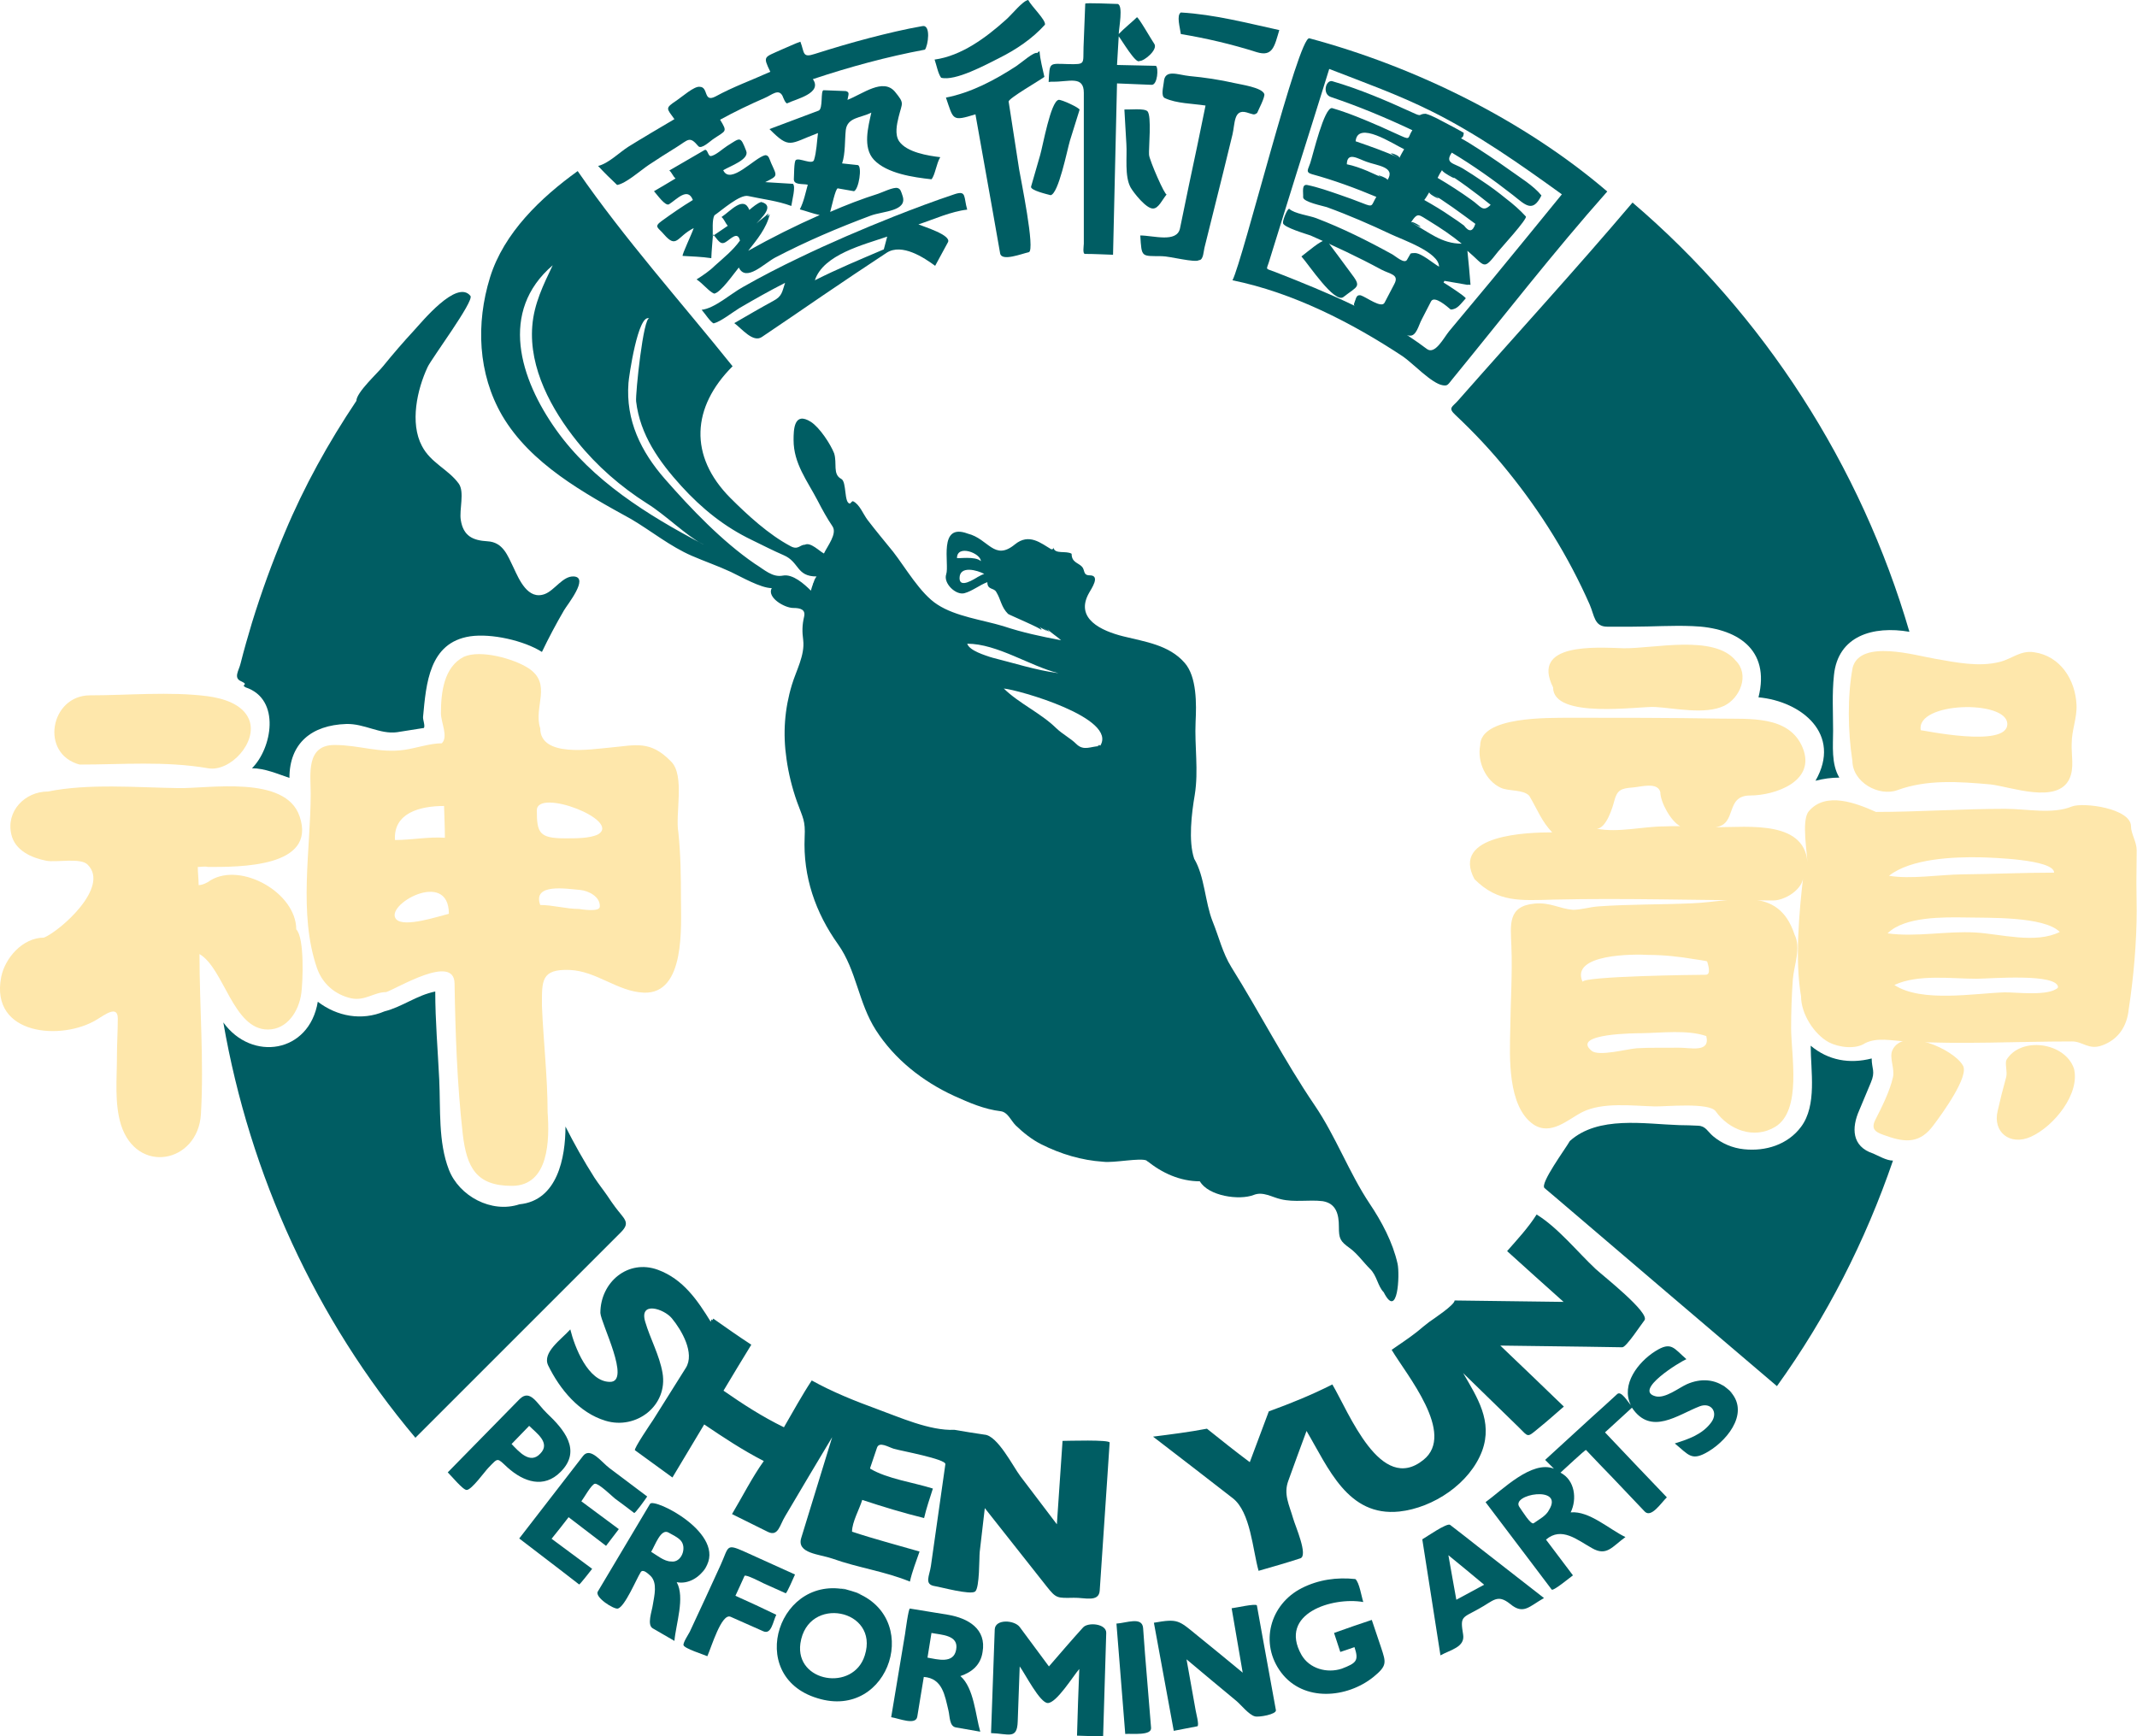 <svg enable-background="new 0 0 753.2 612" height="285.044" viewBox="0 0 753.2 612" width="350.823" xmlns="http://www.w3.org/2000/svg"><g fill="#005d63"><path d="m281.6 544.3v-.6z"/><path d="m439.7 515.7 2-4.8z"/><path d="m442.5 553.8c0-.2.2-1.4 0 0z"/><path d="m197.6 518.8c7.6-7.6 1-15.1-4.8-20.6-3.5-3.3-5.9-8.8-9.7-5-8.4 8.6-16.9 17.2-25.3 25.8 1.1 1 5.4 6.3 6.7 6.2 1.8-.1 6.4-6.6 7.7-7.9 3.5-3.6 2.9-3.5 6.7 0 5.7 5.1 12.8 7.5 18.7 1.5zm-17.3-9.8c2.1-2.1 4.1-4.3 6.2-6.4 2.5 2.5 7.7 6 3.9 9.8-3.6 3.9-7.6-.8-10.1-3.4z"/><path d="m200.4 534.8c4.4 3.4 8.8 6.7 13.2 10.1 1.5-2 3-3.9 4.5-5.9-4.4-3.3-8.8-6.5-13.2-9.8.8-1 3.6-6.1 4.8-6.2 1.4-.1 5.9 4.3 7 5.2 2.3 1.7 4.6 3.4 6.8 5.1.3.3 4.1-5 4.6-5.8-4.4-3.3-8.8-6.6-13.3-10-2.8-2.1-6.7-7.6-9.3-4.3-7.5 9.7-15 19.4-22.5 29.1 4.8 3.7 9.7 7.4 14.5 11.1 2.2 1.7 4.4 3.4 6.6 5.1.2.2 4.1-4.9 4.6-5.5-4.8-3.5-9.5-7.1-14.3-10.6 2.1-2.6 4.1-5.1 6-7.6z"/><path d="m248.6 552.7c7.7-12-18.1-24.9-19.5-22.6-6.1 10.3-12.3 20.6-18.4 30.9-1.2 2 5.7 6.4 7.1 6 2.5-.8 6.5-10.4 8-12.8.8-1.3 2.6.5 3.5 1.3 2.5 2.5 1.3 7 .8 10.1-.3 2.3-2.2 7.2 0 8.4 2.5 1.5 5.1 2.9 7.6 4.4.5-5.9 3.8-15.3.8-20.7 4 .8 8-1.6 10.1-5 2.5-3.9-3.4 5.6 0 0zm-12.1-2.3c-2.4 0-5-2.2-7-3.4 1.4-2.3 3.4-8.3 6.1-6.8 1.4.8 3.2 1.6 4.3 2.8 2.3 2.5.3 8-3.4 7.4-1.1 0 1.7.3 0 0z"/><path d="m259.2 562.5c1.1-2.3 2.1-4.6 3.2-7 .3-.7 5.9 2.2 6.7 2.6 2.6 1.2 5.2 2.3 7.8 3.5.4.2 2.9-5.8 3.3-6.6-6-2.7-11.9-5.4-17.9-8.1-6.5-2.9-5.4-1.7-8.3 4.7-3.6 7.9-7.2 15.7-10.9 23.6-.4.8-2.4 3.8-2.2 4.7.3 1.2 7.1 3.3 8.4 3.9 1.4-3.1 5-15.3 8.2-13.9 3.8 1.7 7.7 3.4 11.5 5.1 2.9 1.3 3.4-3.4 4.6-5.8-4.7-2.3-9.5-4.5-14.4-6.7z"/><path d="m300.1 560.8c-25.5-7.4-37.9 30-12 37.8 25.7 8 37.6-29.6 12-37.8-13.5-3.9 12.3 3.9 0 0zm4.7 22.7c-4 12.9-24.6 9.5-22.7-4.2 2.5-17.2 27.9-12.1 22.7 4.2-2.2 7.2 2.3-7 0 0z"/><path d="m334.2 569.2c-4.5-.7-9-1.5-13.5-2.2-.5-.1-1.6 8.2-1.7 8.9-1.6 9.8-3.3 19.6-4.9 29.4 2.7.4 8.7 3 9.2-.2.8-4.7 1.5-9.4 2.3-14 6.6.5 7.4 6.5 8.7 11.9.5 2.1.3 5.5 2.6 5.9 2.9.5 5.7 1 8.6 1.5-1.7-5.8-2.2-15.4-7-19.6 4.1-1.4 7.1-3.9 7.8-8.4 1.5-8.3-5.2-12-12.1-13.2zm2.8 12.3c-.9 5.1-6.6 3.4-10.1 2.8.5-2.9.9-5.8 1.4-8.7 3.5.7 9.7.7 8.7 5.9-.3 1.7.8-4.5 0 0z"/><path d="m369.7 587.4c-3.4-4.6-6.8-9.2-10.3-13.9-1.9-2.5-8.7-2.9-8.8.9-.4 12.2-.9 24.3-1.3 36.5 6.2.2 9.2 2.4 9.4-4.1s.5-13 .7-19.4c1.8 2.4 7.1 12.9 9.9 12.9 3.1 0 9-9.6 11.1-12-.3 7.8-.6 15.7-.8 23.5 3.1.1 6.2.2 9.2.3.4-12.2.7-24.3 1.1-36.5.1-3.3-6.5-3.9-8.2-1.9-4.1 4.5-8 9.1-12 13.7z"/><path d="m393.5 572.3c1 13 2.1 25.9 3.1 38.9 2.5-.2 9.4.7 9.1-2.2-.5-5.7-.9-11.4-1.4-17.1-.5-6-1-12-1.4-18-.3-4.2-5.9-1.8-9.4-1.6z"/><path d="m434.1 566.9c1.3 7.6 2.6 15.1 3.9 22.7-5.3-4.4-10.7-8.8-16-13.1-6.6-5.4-6.8-6-15.3-4.5 2.3 12.7 4.7 25.4 7 38.1 2.8-.5 5.5-1.1 8.3-1.6.8-.2-.5-4.9-.6-5.7-1.1-6-2.1-11.9-3.2-17.9 5.8 4.9 11.6 9.7 17.5 14.6 1.6 1.3 4.5 5 6.6 5.5 1.3.4 7.7-.7 7.4-2.2-1.6-9-3.3-17.9-4.9-26.9-.6-3.3-1.2-6.7-1.8-10-.3-.8-7.7.9-8.9 1z"/><path d="m470.2 575.6c.7 2.2 1.5 4.5 2.2 6.7 1.7-.6 3.4-1.1 5-1.7 1.6 4.8.7 5.6-4.5 7.6-5.2 1.7-11.4 0-14.2-4.9-8.2-14.6 11-20.5 21.8-18.6-.6-1.8-1.4-7-2.8-8.1-6.5-.7-13 .2-18.9 3.2-11.2 5.7-15 19.5-7.2 29.8 7.9 10.4 23.2 9 32.5 1.5 4.9-4 4.4-5.1 2.7-10.3-1.1-3.3-2.2-6.5-3.3-9.8-4.3 1.4-8.8 3-13.3 4.6z"/><path d="m501.3 542.6c2.1 13.6 4.3 27.2 6.4 40.9 3.6-2 8.7-2.9 8-7.3-1.1-6.6-.4-5.8 5.5-9.1 5.2-2.8 6.5-5.4 11.1-1.7 4.7 3.9 6.7.8 11.9-2.1-7.7-6-15.4-12-23.1-18-3.3-2.6-6.6-5.2-10-7.8-1.1-.8-8.4 4.3-9.8 5.1zm21.8 16c-3.3 1.8-6.5 3.5-9.8 5.3-.9-5.2-1.9-10.4-2.8-15.7 4.2 3.4 8.4 6.9 12.6 10.4z"/><path d="m608.7 489.4c-4.2-3.4-9.3-3.6-14.1-1.5-2.9 1.3-7.6 5.1-11 4.3-8.2-2 8.7-12.3 10.8-13.1-4.5-3.9-5.3-6.4-11-2.8-6 3.8-12.2 11.7-8.6 19-1.1-1.2-3.4-5.2-4.8-3.9-2.9 2.7-5.8 5.3-8.8 8-5.5 5.1-11.1 10.1-16.6 15.2l3.1 3.1c-7.8-3.1-18.2 7.5-24.1 11.8 5.4 7.1 10.8 14.3 16.2 21.4 2.4 3.1 4.7 6.3 7.1 9.4.5.7 6.5-4.3 7.5-5-3.2-4.2-6.3-8.4-9.5-12.6 5.5-4.7 11 .1 16.2 3 5.2 3 7.1-.5 11.8-3.9-5.7-2.7-12.7-9.3-19.3-8.7 2.3-4.7 1.5-11.4-3.6-14 .9-.8 8.8-8.2 9-8 3 3.2 6.1 6.4 9.2 9.6 3.8 4 7.6 8 11.5 12.1 2.3 2.4 5.8-3.1 7.8-5-7.3-7.6-14.6-15.3-21.8-22.9 3.2-2.9 6.3-5.8 9.5-8.7 6.7 10 16.1 2.5 23.9-.5 4-1.5 6.6 2.1 4.1 5.6-3.1 4.3-8.1 6-12.9 7.5 5 4.1 5.9 6.4 11.9 2.8 7.3-4.4 15.2-14.8 6.5-22.2-5.9-4.7 7 5.9 0 0zm-62.7 42.8c-1 2.1-3.6 3.4-5.4 4.7-1 .8-4.2-4.5-5-5.6-3.5-4.6 15.8-7.9 10.4.9-.5 1.2.9-1.4 0 0z"/><path d="m216.7 425.3c-.2-.3-.4-.6-.6-.8.2.3.4.6.6.8-.9-1.2-1.7-2.4-2.5-3.6-1.5-2.2-3.2-4.3-4.7-6.6-3.7-5.8-7.1-11.9-10.2-18 0 10.9-2.8 26.1-16.2 27.4-9.9 3.3-21.3-2.9-24.9-12.2-3.8-9.8-2.9-21.4-3.4-31.8s-1.4-20.6-1.4-31c-6.5 1.3-11.6 5.4-17.9 7-8 3.4-16.7 1.8-23.5-3.4-3 18.2-23.3 21.2-33.3 7.3 9.3 53.7 32.6 104.7 67.7 146.4l39.1-39.1 25.4-25.4c2.6-2.6 5.2-5.2 7.9-7.9 3.6-3.6 1.2-4.6-2.1-9.1-.3-.2 1.7 2.3 0 0z"/><path d="m123.5 262.2c.1-.3.1-.3 0 0 0-.3 0 0 0 0z"/><path d="m86.6 242.3c12.5 4.2 9.2 21.6 2.2 28.5 4.5 0 9 2 13.2 3.4 0-12.3 7.9-18.6 20-19 6.4-.2 11.9 3.7 17.9 2.9 3.2-.5 6.3-1 9.5-1.5.5-.8-.4-2.9-.3-3.9 1.1-11.7 2.1-26.2 16.6-28.4 7.5-1.1 19 1.5 25.3 5.5 2.4-5 5-9.9 7.8-14.7 1.1-1.9 8.9-11.5 3.5-11.9-3.9-.3-6.8 4.9-10.3 6.2-5.9 2.2-9-5-11-9.3-2.1-4.3-3.7-9-9.2-9.3-5.1-.3-8.5-1.8-9.4-7.5-.6-3.6 1.4-9.8-.7-12.8-3.7-5.1-9.9-7.3-13-13.3-4.3-8.1-1.7-19.9 2-27.8 1.3-2.9 16.5-23.3 15.1-25.1-4.8-6-17.2 9.3-19.9 12.2-3.8 4.1-7.4 8.3-10.9 12.6-1.8 2.3-9.4 9.2-9.4 12.2-9.9 14.8-18.4 30.1-25.3 46.6-4.4 10.4-8.2 20.9-11.5 31.6-1.4 4.7-2.8 9.5-4 14.3-.6 2.6-2.7 5.2.3 6.4 2.8 1.3-.5 1.1 1.5 2.1.8.3-.6-.2 0 0z"/><path d="m660.2 406.6c-7.6-2.5-7.6-9.1-4.9-15.2 1.4-3.3 2.7-6.5 4.1-9.8 1.7-4 .3-4.8.3-8.5-7.8 2-15.3.7-21.5-4.5 0 8.9 2.3 21-3.4 28.6-4.7 6.3-12.5 8.7-20.1 7.9-4-.4-7.8-2-10.9-4.6-2-1.7-2.6-3.6-5.3-3.7-2.2-.1-4.4-.2-6.6-.2-12.3-.4-28.6-3.4-38.6 5.6-1.5 2.7-10.7 15.1-8.9 16.6 1.3 1.1 2.6 2.2 3.9 3.3 26 22.2 52 44.4 78 66.5 17.5-24.3 31.2-51.2 40.9-79.5-2.3 0-5.1-1.7-7-2.5-.8-.3 1.4.6 0 0z"/><path d="m575.4 71.4c-20 23.6-41 46.5-61.5 69.8-2 2.3-3.7 2.5-.9 5.1 6.6 6.2 12.8 12.8 18.5 19.9 11.6 14.3 21.4 30.1 28.8 46.9 1.7 3.9 1.6 7.8 6.2 7.8h8.8c7.1 0 14.1-.5 21.2-.2 15.5.5 27.6 8 23.3 25.1 15.2 1.4 29.5 13 20.1 29.4 2.8-.7 5.5-1.1 8.4-1.1-2.9-4.8-2.2-11.3-2.2-16.5 0-6.6-.4-13 .3-19.6 1.4-13.9 13.8-17.5 26.6-15.3-17.1-58.6-51.3-111.8-97.6-151.3z"/><path d="m512.7 458.4c0 1.6-7.6 6.6-9 7.6-1.4 1.1-2.8 2.2-4.2 3.4-2.9 2.3-6 4.3-9 6.4 5.3 8.9 22.7 29.6 11.2 38.8-15.1 12.2-26.2-16.6-32.1-26.6-7.3 3.7-14.7 6.7-22.4 9.5-2.2 6-4.5 11.9-6.7 17.9-5.1-3.8-10.1-7.8-15.1-11.8-6.3 1.2-12.7 2-19 2.8 9.4 7.2 18.7 14.4 28.1 21.7 6.3 4.9 7 18.2 9.1 25.6 4.9-1.4 9.8-2.8 14.7-4.4 2.9-.9-1.8-11.5-2.5-14-1.4-4.9-3.5-8.6-1.7-13.4 2.1-5.8 4.2-11.6 6.4-17.5 7.7 13 14.5 30.3 32.7 28.4 12-1.3 24.9-9.9 29.2-21.4 3.8-10.4-1.7-18.8-6.7-27.4 6.5 6.4 13.1 12.7 19.6 19.1 3.5 3.5 2.9 3.7 6.9.4 3.1-2.5 6-5.1 9-7.7-7.5-7.2-14.9-14.4-22.4-21.5 10.1.1 20.3.3 30.4.4 4.2.1 8.4.1 12.6.2 1.4 0 6.6-8 7.8-9.5 2.1-2.6-14.6-15.7-17.2-18.1-6.5-6.1-13.3-14.6-20.8-19.2-2.9 4.6-6.8 8.8-10.4 12.9 6.6 6 13.2 11.9 19.9 17.9-12.8-.2-25.6-.3-38.4-.5zm-73 57.3c.6-1.6 1.1-3.2 1.7-4.8zm2.8 38.1-.3-.8c.1.2.2.5.3.8z"/><path d="m374.5 507.9c-.7 9.8-1.3 19.6-2 29.4-4.3-5.7-8.6-11.3-12.9-17-2.5-3.3-8-14.3-12.6-14.6-3.5-.5-7.1-1.1-10.6-1.7-8.7.4-19.5-4.5-27.5-7.4-7.7-2.8-15.6-6-22.8-10-3.5 5.3-6.6 11-9.8 16.5-7.6-3.7-14.4-8.1-21.3-12.9 3.2-5.4 6.5-10.8 9.8-16.2-4.6-3-9-6.1-13.4-9.2-.2.4-.4.7-.6 1.1.4-.3.4-.6 0-.8-.2.3-.2.6-.3.8-4.7-7.6-9.7-15-18.6-18.3-10.6-3.9-20.3 4.4-20.3 15.2.2 3.7 10.9 24.3 3.4 24.3-7.8 0-12.5-12.4-14-18.5-3.1 3.5-10 8.1-7.8 12.7 4.1 8.4 10.9 16.7 20.2 19.5 10.8 3.3 22.1-5.3 20.1-16.9-1.1-6.3-4.3-11.9-6.1-18-2.2-7.4 6.6-4.6 9.4-1.2 3.4 4.1 8.2 12.3 4.9 17.5-3.8 6.1-7.7 12.2-11.5 18.3-.6.9-7 10.3-6.4 10.7 4.4 3.2 8.8 6.4 13.2 9.6 3.7-6.2 7.5-12.5 11.2-18.7 6.8 4.6 13.6 9.1 21 12.9-4.2 5.9-7.5 12.5-11.2 18.7 4.2 2.1 8.5 4.2 12.7 6.3 3.6 1.7 4.1-2.4 6-5.5 5.5-9.3 11-18.6 16.6-27.9-3.6 11.8-7.3 23.7-10.9 35.5-1.7 5.5 6.4 5.7 11 7.3 8.9 3.2 18.6 4.5 27.3 8.1.8-3.6 2.2-7.1 3.4-10.6-7.9-2.3-16-4.4-23.8-7 0-3.4 2.6-7.9 3.6-11.2 7.2 2.4 14.5 4.6 21.8 6.4.8-3.5 2-6.9 3.1-10.4-7-2.2-16-3.4-22.1-7 0-.1 0-.2 0-.3.8-2.4 1.6-4.7 2.4-7.1.8-2.3 4-.2 6 .4 2.4.7 18.3 3.6 18.1 5.4-1.7 12-3.4 23.9-5.1 35.9-.5 3.5-2.5 6.5 1.4 7.1 2 .3 12.5 3.2 14.2 1.9 1.6-1.3 1.4-11.9 1.6-13.9.6-5.2 1.2-10.3 1.8-15.5 7.3 9.2 14.5 18.4 21.8 27.6 3.4 4.3 3.7 4.1 9.6 4 3.7-.1 8.8 1.7 9.1-2.5.9-13.4 1.8-26.7 2.7-40.1.3-4 .5-8.1.8-12.1 0-1.1-14.9-.6-16.6-.6zm-92.9 36.4c0-.1 0-.2 0-.3z"/><path d="m434.4 98.8c21.2 4.3 42 14.9 60 26.8 3.3 2.2 10.2 9.6 14.1 10.2 1.8.3 1.8-.2 3.6-2.4 18-22 35.5-44.6 54.4-65.9-29.3-25.1-67.7-44-105-54-3.8-1-23.4 78.1-27.1 85.3zm34.1-74.5c12.1 4.7 24.4 9.1 36 14.9 16.3 8.1 31.3 18.7 46 29.3-8.2 10.1-16.5 20.2-24.7 30.2-5 6-10 12-15 18-1.9 2.3-5 8.5-7.9 6.3-15.9-12-35-19.9-53.4-27.1-3.6-1.4-3.2-.6-2.3-3.4.7-2.4 1.5-4.7 2.2-7.1 2.5-8.1 5.1-16.3 7.6-24.4 3.8-12.1 7.7-24.4 11.5-36.7z"/><path d="m511.3 109.1c2.4 0 3.5-2 5.3-3.9.4-.4-7.4-5.4-7.8-5.6.1-.2.2-.4.3-.6 2.7.5 5.4.9 8.1 1.4.4-.1.8 0 1.1 0-.3-4-.7-8-1.1-12 6.5 5.5 5.4 7.2 10.8.3.7-.9 10.5-11.6 9.8-12.4-2.1-2.3-4.5-4.4-7-6.3-2.7-2.2-5.5-4.3-8.4-6.2-2.2-1.5-4.5-3-6.8-4.4-3.1-1.9-6.5-1.8-3.9-5.6 7.5 4.5 14.7 9.6 21.6 15 4.3 3.4 6.9 6.4 10 .1-2.8-3.5-7.7-6.4-11.4-9.1-4.6-3.3-9.3-6.4-14.1-9.4-4.9-3-1.9-.4-1.9-3.6-1.9-1.1-3.8-2.1-5.7-3.1-2.4-1.2-5.1-2.9-7.7-3.6-2.7 0-1 1.3-4.6-.4-9.2-4.2-18.7-8.3-28.4-11.1-2.3-.4-3.5 4.6-.4 5.6 9.8 3.3 19.4 7.3 28.7 11.7-1.7 2.5-.5 3.6-4 2-2.4-1.1-4.9-2.2-7.3-3.3-5.5-2.4-11.2-4.8-17-6.5-2.8-.3-6.7 16.4-7.7 19.4-.7 2.2-1.8 3.2.6 3.9 7.7 2.1 15.3 4.9 22.7 8-1.9 3.1-.9 3.8-4.9 2.2-2.6-1-5.2-2-7.9-2.9-3.8-1.3-7.7-2.7-11.6-3.5-2-.3-1.3 2.5-1.4 4.3-.1 1.7 7.1 3.1 8.3 3.5 7.7 2.8 15.3 6.1 22.7 9.6 4 1.9 16.9 6.3 16.9 11.4-2-1.1-6.4-5-8.7-4.8-.1 0-1.4 0-1.4.3-.4.7-.8 1.4-1.2 2.1-.9 1.5-3.9-1.2-5.1-1.9-8.7-4.8-17.7-9.3-26.9-12.8-2.3-.9-7.8-1.6-9.5-3.3-.8 0-2.4 4.4-2.2 5 0 1.5 8.6 4 9.7 4.4 8.4 3.7 16.8 7.6 24.9 12 3.2 1.7 6.5 1.7 4.6 5.2-1.1 2.2-2.3 4.3-3.4 6.5-1.1 2.1-6.3-1.9-8.4-2.6-1.7-.3-1.6 1.2-2.3 2.8s3.1 2.8 4.2 3.3c3.7 2 11 8.1 15.2 8.1 2.5.4 3.3-3.7 4.4-5.7 1.1-2.1 2.2-4.2 3.3-6.4 1.2-2.1 5.6 1.8 6.9 2.9.3 0-1.6-1.4 0 0zm-22.3-45.6c-4.5-2.1-9.4-4.6-14.3-5.6.1-4.6 4-1.9 6.9-.9 3.7 1.4 10.5 1.8 7.4 6.5-7.3-3.3.5-.8 0 0zm4.2-7.8c-5-2.3-10.2-4.1-15.4-5.9.7-7.4 13.1.9 17.1 2.8-.6 1-1.2 2.1-1.7 3.1-6.8-3.1.5-1.1 0 0zm15.1 4.2c6 3.7 11.6 7.9 17.1 12.3-2.8 2.8-3.5.5-6.7-1.7-3.9-2.8-7.9-5.4-12-7.8.4-.9 1-1.9 1.6-2.8 10 6.1-.6.8 0 0zm-4.5 7.8c5.7 3.4 10.9 7.3 16.2 11.2-.9 2.8-2.2 3-4 .6-1.5-1.1-3-2.2-4.6-3.2-3-2.1-6.2-4-9.4-5.8.7-.9 1.2-1.8 1.8-2.8 7.5 4.5-.6.9 0 0zm-6.5 10.7c2.5-3.8 2.7-2.7 6.6-.4 3.9 2.4 7.8 5 11.3 7.9-7.2 0-11.5-4.1-17.9-7.5.6-.9 7.3 3.9 0 0z"/><path d="m331.7 27.4c5 1.3 15.8-4.6 20.4-6.9 6-3 11.7-6.8 16.2-11.8.4-1.6-4.7-6.4-5.9-8.7-2 .3-5.6 5-7.9 7-6.9 6.2-15.6 12.7-25.1 14 .7 2 1.2 4.9 2.3 6.4z"/><path d="m370.3 68.8c2.8-.5 5.8-15.8 6.8-19.2 1.1-3.6 2.3-7.3 3.4-10.9.2-.6-6.4-3.7-7.4-3.5-2.8.6-5.5 16.1-6.5 19.5-1.1 3.7-2.1 7.4-3.2 11.1-.3 1.3 5.8 2.7 6.9 3z"/><path d="m424.9 37.2c-1.9 9.3-3.8 18.6-5.8 27.8-1.1 5.2-2.1 10.3-3.2 15.5s-9.4 2.5-14 2.5c.5 7.9.3 7.2 7.6 7.3 2.7 0 11.7 2.4 13.1 1.4 1.6 0 1.6-3.3 2-4.7 2.2-8.7 4.3-17.4 6.5-26.1 1.1-4.5 2.2-9 3.3-13.5.9-3.8.4-9 4.9-7.8 2.5.7 2.6 1.1 3.8.2.3-.8 2.9-5.7 2.5-6.7-.9-2.3-8.3-3.3-10.4-3.8-5.3-1.2-10.6-2-16-2.5-4-.4-8.7-2.6-9 2.1-.1 1.5-1.2 5 .4 5.7 4.1 1.9 9.8 1.9 14.3 2.6z"/><path d="m416.2 12c9 1.5 18 3.6 26.8 6.4 5.6 1.7 6.2-2.1 7.9-7.8-11.5-2.5-22.8-5.5-34.7-6.2-1.6 1-.3 5.3 0 7.6z"/><path d="m217.5 65.2c3.1-.5 8.2-5.1 11.2-7.1 3.2-2.1 6.4-4.2 9.7-6.2 4.2-2.6 4.6-4.1 7.7-.4 1.1 1.3 4.2-1.8 5.6-2.7 4.1-2.8 4.8-2.2 2.1-6.6 5.1-2.8 10.5-5.4 15.8-7.7 2.4-1 4.8-3.4 6.2-.7.2.5 1.1 2.9 1.7 2.6 3-1.5 12.5-3.5 9-8.5 12.9-4.3 26.1-7.9 39.5-10.4 1.1-1.4 2.2-8.9-.9-8.3-6.3 1.1-12.5 2.6-18.7 4.2-6.5 1.7-12.9 3.6-19.2 5.6-4.5 1.5-3.6-.4-5.1-4.3-1.6.5-4.7 2-6.9 2.9-5.9 2.7-6.4 2.1-3.7 7.7-6.4 2.9-13.1 5.3-19.3 8.7-4.4 2.3-2.4-3.4-5.6-3.4-1.9-.3-6.3 3.6-8.1 4.8-4.2 2.8-3.6 2.7-.8 6.6-5.4 3.2-10.9 6.4-16.2 9.7-3.3 2.1-7 5.9-10.7 6.8 2.2 2.4 4.5 4.6 6.7 6.7z"/><path d="m467.4 84.5c-2.1.4-6.1 3.9-8.7 5.9 2.6 2.9 11.7 16.7 14.8 14.3 5.1-4 6.5-3.4 2.6-8.5-2.9-4-5.8-7.8-8.7-11.7z"/><path d="m368.1 27.1c-.6-2.9-1.5-6-1.7-9-.3 0-.7.4-.8.6-1.1-.6-5.6 3.4-7.4 4.6-7.5 4.9-16 9.4-24.8 11.1 2.7 7.8 2 8.5 10.4 5.9 2 11 3.9 22.1 5.9 33.1.9 5.3 1.9 10.6 2.8 15.9.5 3 7.7.1 10.1-.4s-2.9-26.1-3.4-29.2c-1-6.5-2-12.9-3-19.4-.2-1.5-.5-3-.7-4.5-.1-1.1 11.2-7.6 12.6-8.7z"/><path d="m371.1 28.8c5.6.1 10.9-2.3 10.9 3.9v26.6s0 17.8 0 26.6c0 .7-.5 3.6.4 3.6 3.3 0 6.6.2 9.9.3.5-20.1.9-40.3 1.4-60.4 4.1.2 8.1.3 12.2.5 2.1.1 2.5-6.1 1.5-6.7-4.6-.1-9.1-.2-13.7-.3.2-3.4.4-6.7.6-10.1 1.1 1.4 6.1 9.9 7.3 8.7 1.7.1 6.7-4.1 5.2-6.1-.8-1.1-5.7-9.7-6.1-9.3-1.4 1.4-4.5 3.9-6.4 5.9.1-2.4 1.6-9.9-.3-10.6-1.2 0-11.5-.5-11.5-.1-.2 5.1-.4 10.2-.6 15.3-.2 6 .8 6.1-5.3 6-7-.2-6.6-.8-7 6.3.6-.1 1.1-.1 1.5-.1z"/><path d="m405 54.6c-.2-2.3 1-13.9-.6-15.4-1.1-1.1-6.4-.5-8.1-.6.2 4.1.5 8.2.7 12.2.3 4.4-.7 11.3 1.5 15.3 1.1 1.9 5.5 7.5 7.9 7.4 1.9 0 3.2-3 4.8-5-.5.7-6-11.8-6.2-13.9-.6-6.5.6 6.1 0 0z"/><path d="m251.9 93.7c-1.8 1.8-4.2 3.4-6.4 4.8 2.1 1.3 4.4 4.3 6.2 5 2.3-.3 7.1-7.3 8.7-9.2 2.5 5.3 9-1.5 12.8-3.5 10.9-5.7 22.2-10.5 33.7-14.8 4.3-1.6 13.1-1.5 11.2-7-.5-1.5-.7-2.4-1.7-2.7-1.4-.5-5.6 1.6-6.9 2-5.7 1.8-11.4 4-16.9 6.4.4-1.3 1.9-8.5 2.7-8.3 1.9.3 3.8.7 5.7 1 1.7-.7 2.9-8.6 1.4-9.2-1.9-.2-3.7-.4-5.6-.6 1.2-3.5.9-8.2 1.3-11.8.6-4.5 5.3-4.2 9-6.1-1.1 5-3.1 12.3.9 16.6 4.6 4.9 14 6.2 20.3 6.9 1.3-1.5 1.7-5.5 3.1-7.8-4.3-.5-11.8-1.7-14.5-5.6-1.6-2.4-.8-6-.2-8.5 1.3-5.3 2.2-4.7-1.3-9-4.2-4.9-11.3.8-16.7 2.9.3-1.9.9-2.7-.6-3.1-2.6-.1-5.2-.2-7.8-.3-1.2 0-.1 6.6-1.8 7.2-5.8 2.2-11.5 4.3-17.3 6.5 7.2 7.2 7 5.2 17.1 1.4-.4 3.1-.5 6.6-1.4 9.5-.6 1.8-5.2-.9-6.4 0-.7.5-.6 5.6-.7 6.6-.2 2.3 3 1.7 4.9 2.1-.8 2.9-1.4 6-2.8 8.7 2.3.6 4.6 1.5 7 2-8.6 3.8-17 8-25.2 12.6 3-3.8 6.5-8 7.6-12.9-.3.3-.6.6-.8.8.1-.4.2-.7.3-1.1-1.3 1.4-2.9 2.3-4.2 3.6 1.4-1.7 6.8-6.3 1.7-7.6-1.2.3-2.9 1.7-4.2 2.8-2-5.2-6.6.4-9.8 2.5.9.7 1.4 2.2 2.2 3.1-1.7 1.2-3.6 2.4-5.3 3.6.1-1.9-.3-5.7.6-7.3 2.5-1.7 9-7.5 11.9-6.8 5 1.1 10.4 1.7 15.2 3.5.3-2.2 1.6-6.7.6-7.8-3.3-.2-6.5-.4-9.8-.6 4.6-2.3 4.2-2 2.1-6.7-.7-1.6-.8-2.8-2.1-2.8-3.7.8-12.3 10.7-14.8 5.3 2.5-1.5 9.3-3.8 8.1-6.8-2.1-5.4-2-4.7-6.8-1.7-1.3.8-4.1 3.4-5.7 3.5-1 .1-1.1-2.7-2.2-2.1-4.1 2.4-8.3 4.8-12.4 7.2.9.7 1.3 2.1 2.2 2.8-2.5 1.5-5 3-7.6 4.5 1.1 1.2 4 5.4 5.3 4.6 2.7-1.7 6.6-6.2 8.4-1.5-3.8 2.3-7.4 4.8-11 7.4-2.9 2.1-1.2 2.3.8 4.7 4.6 5.3 4.5.8 10.5-2.2-.6 1.9-4.2 9.4-3.9 9.8 3.3.2 6.8.3 10.1.8.1-2.8.4-5.6.6-8.4 1.7 1.8 2.5 4 4.5 2.7 1.7-1 4.2-4 5-.5-2.4 3.4-5.9 6.2-8.9 8.9-.5.6 3.7-3.3 0 0z"/><path d="m340.9 73.9c-1.3-4.5-.2-6.8-4.3-5.5-7.2 2.4-14.4 5.1-21.5 7.9-11.3 4.5-22.5 9.3-33.5 14.6-6.7 3.2-13.3 6.6-19.8 10.3-4.2 2.3-9.9 7.5-14.5 8 1.3 1.5 3 4.2 4.2 4.8 2.5-.6 6.5-3.8 9.1-5.4 5.3-3.1 10.6-6.1 16.1-8.9-1.1 3.3-1 4.7-4.2 6.4-4.6 2.5-9.2 5.2-13.7 7.8 2.6 1.9 6.6 7 9.7 4.9 7.1-4.8 14.2-9.6 21.3-14.5 7.5-5.1 15.1-10.2 22.7-15.2 5.4-3.5 13.3 1.8 17.1 4.6 1.5-2.8 3-5.5 4.5-8.3 1.4-2.5-8.5-5.5-10.4-6.3 5.5-1.8 11.5-4.6 17.2-5.2zm-29.4 14c-8.2 3.5-16.4 6.9-24.3 10.9 3-9.1 17.1-12.5 25.5-15.4-.4 1.5-.8 3-1.2 4.5z"/><path d="m404.2 409.1c5.3 4.4 11.8 7.3 18.7 7.3 3 5.2 13.9 6.8 19 4.8 3.3-1.3 6.4.8 9.5 1.5 4.9 1.2 9.9.1 14.8.7 4.8.8 5.7 4.7 5.7 9 0 4.2.4 5.1 3.9 7.6 2.7 2 4.7 4.9 7.1 7.3 2.4 2.3 2.7 6.1 4.8 8.2 5 9.9 5.7-6.2 4.9-10-1.7-7.6-5.6-14.9-9.9-21.3-7.2-10.8-11.9-23.7-19.4-34.7-10.6-15.6-19.3-32.6-29.3-48.6-3.1-5-4.4-10.7-6.6-16.1-2.7-6.8-2.8-15.9-6.5-22.1-2.1-6.2-.9-16.1.2-22.5 1.4-8.7-.1-17.1.3-25.8.3-6 .5-15.9-3.9-20.8-5.5-6.3-14-7.4-21.6-9.3s-17.3-6.2-12-15.4c.7-1.3 4.1-6.1.2-6.1-2.5 0-1.6-1.9-2.8-3.1-1.4-1.4-3.6-1.5-3.6-4.5-1.9-1.2-6 .3-6.4-2.2 0 .5-.3.7-.8.6-3.6-2.1-7.8-5.8-12.8-1.7-7.3 6-9.3-2-16.6-3.8-10.6-4-6.4 10.8-7.6 14.3-1.1 3.2 3.4 7.5 6.4 6.7 2.7-.7 5.4-2.9 8.1-3.9 0 2.8 2.2 1.9 3.1 3.4 1.7 2.7 1.7 5.3 4.2 7.8.3.3 12.2 5.3 11.7 5.7.4-.4-1.1-1.5-1.4-1.8 1 1.2 2.9 1.6 3.8 2.5-.5-.5-1.3-1.2-1.9-1.6.6.4 1.8 1.4 2.5 1.4-.4-.2-.6-.5-.8-.8 1.4 1.4 3.3 2.5 4.8 3.9-7.2-1.4-13.5-2.7-20.4-5-7.3-2.2-16.8-3.4-23.2-7.6-6-3.8-11.3-13.1-15.6-18.6-3-3.7-6.1-7.4-9-11.2-1.6-2.1-2.8-5.5-5.1-6.6-.1 0-.2 0-.3 0-.3.3-.6.6-.8.8-2.2 0-1.1-7.7-3.1-8.7-3.1-1.6-1.4-5.5-2.5-9-1.3-3.3-5.1-9.1-8.2-11.1-6-3.8-6.1 2.8-6.1 6.4 0 8.3 4.8 14.3 8.5 21.4 1.6 3.1 3.3 6.2 5.2 9 1.8 2.6-1.8 7-3 9.6-1.6-.8-4.7-4.1-6.7-3.1-1.8 0-2.4 2-5.1.5-7.7-4.1-15.1-10.9-21.2-17-14.7-14.8-13.6-32 .8-46.4-18.2-22.7-38.1-44.9-54.6-68.8-12.9 9.3-26 21.7-30.9 37.5-5 16.2-4.3 33.9 4.3 48.7 10 17 28.8 27.3 45.5 36.5 7.1 4.2 13.7 9.6 21.3 12.9 4.6 2 9.3 3.6 13.8 5.7 3.6 1.7 10.5 5.7 14.4 5.7-1.8 3.3 4.5 7 7.6 7 2.6 0 4.4.6 3.8 3.1-.7 3-.7 5.3-.3 8.3.6 5.3-2.5 10.7-4 15.7-2.6 8.6-3.2 17.2-1.9 26.1.7 5.1 2 10.3 3.7 15.1 2.1 5.8 3 6.6 2.7 12.5-.6 13.9 3.8 26.6 11.8 37.8 6.5 9.2 7.1 20.5 13.3 30.2 6.6 10.3 16.5 18.1 27.6 23.2 5.3 2.4 10.6 4.7 16.4 5.4 2.5.3 3.6 3.3 5.3 5 2.7 2.6 5.7 5 9.1 6.7 6.8 3.4 14.1 5.6 21.7 6.1 3.9.5 13.1-1.5 15.4-.4 1.6 1.4-.6-.3 0 0zm-66.9-212.4c0-4.9 8.4-1.7 8.4 1.1-1.9-1.9-8.4-.8-8.4-1.1zm7.3 6.7c-1.1.6-6.4 4.2-6.4.4 0-4.6 6.3-2.8 8.7-1.5-.9.3-1.6.7-2.3 1.1-.6.3.8-.5 0 0zm-97.1-11.7c-19.2-10.1-38.8-22.3-51.5-40.2-12.8-18-20.2-41.7-1.2-58-3.3 6.9-6.6 13.6-7.2 21.4-1.2 14.9 6.8 29.5 15.8 40.7 6.9 8.6 15.4 16 24.7 21.9 6.2 3.8 14 11.5 19.4 14.2-5.9-3.1 2.8 1.4 0 0zm39.1 14c-.3.8-.6 1.7-.8 2.5-2.3-2.3-6.4-6-9.9-5.3-3.7.7-6.5-2.1-9.9-4.2-11.5-7.9-22.4-19.3-31.6-29.8-8.5-9.7-13.9-20.7-12.9-33.9.1-1.9 3.4-24.9 7.4-22.7-2.1-1.2-5 26.7-4.7 29.2 1.4 11.8 8.1 21.2 15.9 29.8 7.3 8 15.2 14.4 25 19.1 3.7 1.8 7.4 3.7 11.1 5.3 5.6 2.4 4.4 7.5 11.6 7.5-.6.7-.9 1.6-1.2 2.5-.2.8 0-.6 0 0zm62.7 26c-2-.7-7.6-2.3-8.4-4.8 10.6 0 22.1 7.9 32.2 10.4-8.2-1.1-15.8-3.6-23.8-5.6-.8-.3 1.1.3 0 0zm38.4 31.3c-3.2 0-5.7 1.9-8.4-.8-1.9-1.9-4.8-3.4-7-5.5-5.5-5.4-13.1-8.7-18.5-14 4.9.4 40.5 10.4 33.9 20.3-2 0 .5-.8 0 0z"/></g><path d="m691.8 375.5c-3.2-5.6-21-13.7-24.8-5.3-1.2 2.6.9 6.5.2 9.5-1.1 4.9-3.9 10.5-6.2 15-1.9 3.7.6 4.6 3.9 5.7 7 2.5 12 2.5 16.6-3.8 3.1-4.1 12.8-17.5 10.3-21.1z" fill="#fee7ab"/><path d="m731 376.7c-3.1-9.3-18.7-11.5-23.8-3.1-.6 1.3.4 4.2-.1 6.1-1.1 3.9-2.1 7.9-3 11.9-1.8 7.4 4.3 12.4 11.7 9.1 8.2-3.7 17.4-15.2 15.2-24-.3-.9.3 1.1 0 0z" fill="#fee7ab"/><path d="m547.4 242.3c0 11.3 30.3 6.6 35.9 6.9 7.1.4 17.6 2.8 24.4-.4 5.7-2.8 9-11 4.1-15.9-7.6-9.4-29.1-4.2-39.6-4.4-9.8-.3-32.7-2-24.8 13.8z" fill="#fee7ab"/><path d="m632.5 329.4c-5.8-17.6-21.3-11.6-36-11-11 .5-22.2.3-33.2 1.1-2.9.2-6.1 1.2-8.9 1.2-4.8-.4-8-2.7-13.5-2.2-9.5.9-8.5 7.3-8.2 14.9.4 9.9-.3 19.7-.4 29.6-.2 9.5-1 26.9 8.1 33.3 6.2 4.2 12.2-1.7 17.3-4.3 7.2-3.6 17.7-2.2 25.5-2 3.6.1 19.2-1.5 21.5 1.7 4.7 6.6 13.5 10 21 5.5 9.5-5.8 5.6-25.3 5.6-34.8 0-5.6.2-11.5.6-17.1.4-5.1 3-11.1.6-15.9zm-31.1 35.8c1.5 6.1-5.8 4-10 4.1-4.8.1-9.7-.1-14.5.2-3.2.2-13.4 3-15.9.9-7.6-6.2 16.3-6.2 17.4-6.2 7.1-.1 16.3-1.3 23 1zm-.2-21.6c-3.3 0-43.4.5-43.4 2.5-4.5-10 18.5-9.8 23.2-9.5 5.4 0 10.9.6 16.2 1.5-.1 0 4.4.6 4.5.8.2.7 1.6 4.7-.5 4.7z" fill="#fee7ab"/><path d="m753.1 321c0-3.4-.1-6.7-.1-10.1 0-3.7.1-7.4.1-11.2 0-3-2-5.8-2-8.4 0-6.4-16.9-8.6-20.9-7-6.8 2.8-15.9.8-23.4.8-15.2 0-30.6 1.1-45.6 1.1-6.7-3-17.7-7.4-23.7-.2-2.7 3.3-.4 14.9-.4 19.3 0-16.4-20.7-13.7-32.5-13.7 7.9-1 3.2-11.2 12.3-11.2 8.5 0 23.5-4.9 18.4-17-4.8-11.3-18.8-9.9-29-10.1-17.8-.3-35.7-.3-53.5-.3-6.8.1-31.1-.6-31.1 9.8-1.1 5.7 2 12.5 7.3 14.9 2.9 1.3 7.8.5 10 2.8 2.9 4.9 4.4 9.1 8.1 12.9-8.4 0-35.9.7-27.4 16.5 8.3 8.3 16.2 7.5 27.8 7.2 25.8-.6 51.7.3 77.5.3 4.1 0 10.6-3.9 10.6-8.7-1.5 12.8-3 29.8-.8 42.5 0 6.1 4.5 13.3 9.8 16.2 3.5 1.8 9.4 2.6 12.8.3 4.2-2.1 9.1-.9 14.4-.6 19.8 1.1 38.9 0 58.6 0 3.7 0 5.8 3.1 10.5 1.4 5.8-2.1 8.8-6.8 9.4-12.8 1.7-11.1 2.8-23.6 2.8-34.7zm-166.5-29.7c-7.5 0-16.3 2.3-23.8.8 3.3 0 5.6-7.5 6.2-9.9 1-3.8 2.5-4.3 6.3-4.6 3-.2 8.9-2.1 9.9 1.6 0 3.6 3.8 10.4 7 12-1.9 0-3.7 0-5.6.1zm79.2 17.4c7.7-6.1 22.9-6.7 32.3-6.5 3.5.1 25.9.7 25.9 5.4-10.7 0-21.5.5-32.3.6-8.1.1-18.3 1.8-25.9.5zm59.6 39.4c-3.2 3.2-15.1 1.6-18.9 1.7-10.4.3-29.3 3.7-38.8-2.6 8.3-3.9 20.1-2.2 29-2.2 4.4 0 28.7-2.1 28.7 3.1-.3.3 0-.3 0 0zm.6-19.6c-8.5 4.3-21 .7-29.7.2-10.2-.6-20.9 1.7-31 .3 6-6 19.8-5.7 27.7-5.6 7.5.2 27.4-.5 33 5.1z" fill="#fee7ab"/><path d="m652.9 268.1c0 7.7 9.4 12.8 15.9 10.4 10.4-3.8 21.6-3 32.8-2 7.1.8 23.6 7.1 27.8-2 1.8-3.8.6-8.5.8-12.5 0-4.6 1.9-8.9 1.7-13.5-.4-8.9-5.7-17.3-15-18.6-4.8-.7-7.7 2.3-12 3.4-7.4 1.9-15.5.2-22.9-1.1-6.7-1.1-26.3-7-29 3.1-1.9 10-1.7 22.8-.1 32.8 0 .3-.8-5 0 0zm24.1-10.7c-1.8-10.1 30.5-10.8 30.5-2.2.1 8.7-30.5 2-30.5 2.2z" fill="#fee7ab"/><path d="m28.1 269.5c15.2 0 30-1.3 45.2 1.3 7.9 1.4 17.6-9.3 14.5-17.1-2.2-5.6-9.4-7.6-14.7-8.3-13.2-1.7-28.1-.3-41.4-.3-14 0-17.8 20.7-3.6 24.4.2 0-5.4-1.4 0 0z" fill="#fee7ab"/><path d="m105.6 287.8c-4.9-14.7-32-9.8-42.7-10-14.6-.2-31.6-1.7-46 1.2-8.2 0-14.9 7-12.9 15.2 1.3 5.6 7.1 8.2 12.3 9.2 3.5.7 12.1-1.2 14.6 1.4 7.9 7.9-9.7 23.3-15.4 25.7-7.6 0-13.8 7.3-15.1 13.9-4 20.7 21.5 22.5 33.7 15 2.7-1.6 7.4-5.3 7.4-.4 0 4.5-.3 9-.3 13.5 0 7.8-.9 16.3 1.4 23.9 5.6 17.8 27.1 13.6 28.2-3.6 1.1-18.9-.5-37.6-.5-56.5 8.7 5.1 11.8 26.6 24.1 26.6 6.9 0 11-6.6 11.8-12.9.5-3.6 1.2-19.4-1.8-22.4 0-12.9-19.4-23.8-30.2-17.3-1 .8-2.9 1.7-4.2 1.7 0-2.2-.3-4.3-.3-6.4 1.1 0 2.6-.3 3.6 0 11.1 0 38.4.2 32.3-17.8z" fill="#fee7ab"/><path d="m236.5 268.4c-7.4-7.6-12.5-5.7-21.4-4.9-6.8.6-24.7 3.6-24.7-6.8-2.5-7.5 4.4-15.6-4.2-21.2-5.1-3.3-16.8-6.6-22.7-4-7.1 3.6-8.1 12.7-8.1 19.9 0 3.3 2.7 8.3.3 10.6-4.1 0-9 1.7-13.1 2.3-8.8 1.3-15.9-1.7-24.7-1.7-10.2 0-8.4 10.5-8.4 17.1 0 19.7-4.4 42.3 2.2 61.5 1.9 5.5 6.3 9.4 12.1 10.7 4.8 1 8.1-2.2 12.3-2.2 3.9-1.3 23.9-13.6 24.1-3.1.3 17.7.9 35.6 2.9 53.2 1.4 11.8 4.8 18.2 17.3 18.2 13.2 0 13.3-16.4 12.6-26 0-12.4-1.5-25.1-2-37.5 0-8.7-.4-13 9.8-12.6 9.5.4 16.8 7.6 26.1 8 14.8.6 13.1-23.7 13.1-33.2 0-7.7-.1-15.5-.9-23.2-1.2-6.6 2.4-20.2-2.6-25.1zm-97.3 27.7c-.6-9.6 8.9-12 17.3-12 .1 3.7.3 7.5.3 11.2-5.8-.4-12 .8-17.6.8zm19 26c-3.7.9-15.6 4.9-18.5 2-4.7-4.9 18.5-18.1 18.5-2zm45.9-1.7c-4.6 0-9.2-1.4-13.7-1.4-2.8-7.8 9.2-5.7 14.1-5.3 3 .3 7.1 2.4 6.9 5.9-.1 2-6.7.9-7.3.8zm6.7-26.3c-3 1.5-8.3 1.4-11.7 1.4-9.1 0-9.9-2-9.9-9.9.1-7.9 29.9 3.5 21.6 8.5-.6.3 1.4-.8 0 0z" fill="#fee7ab"/></svg>